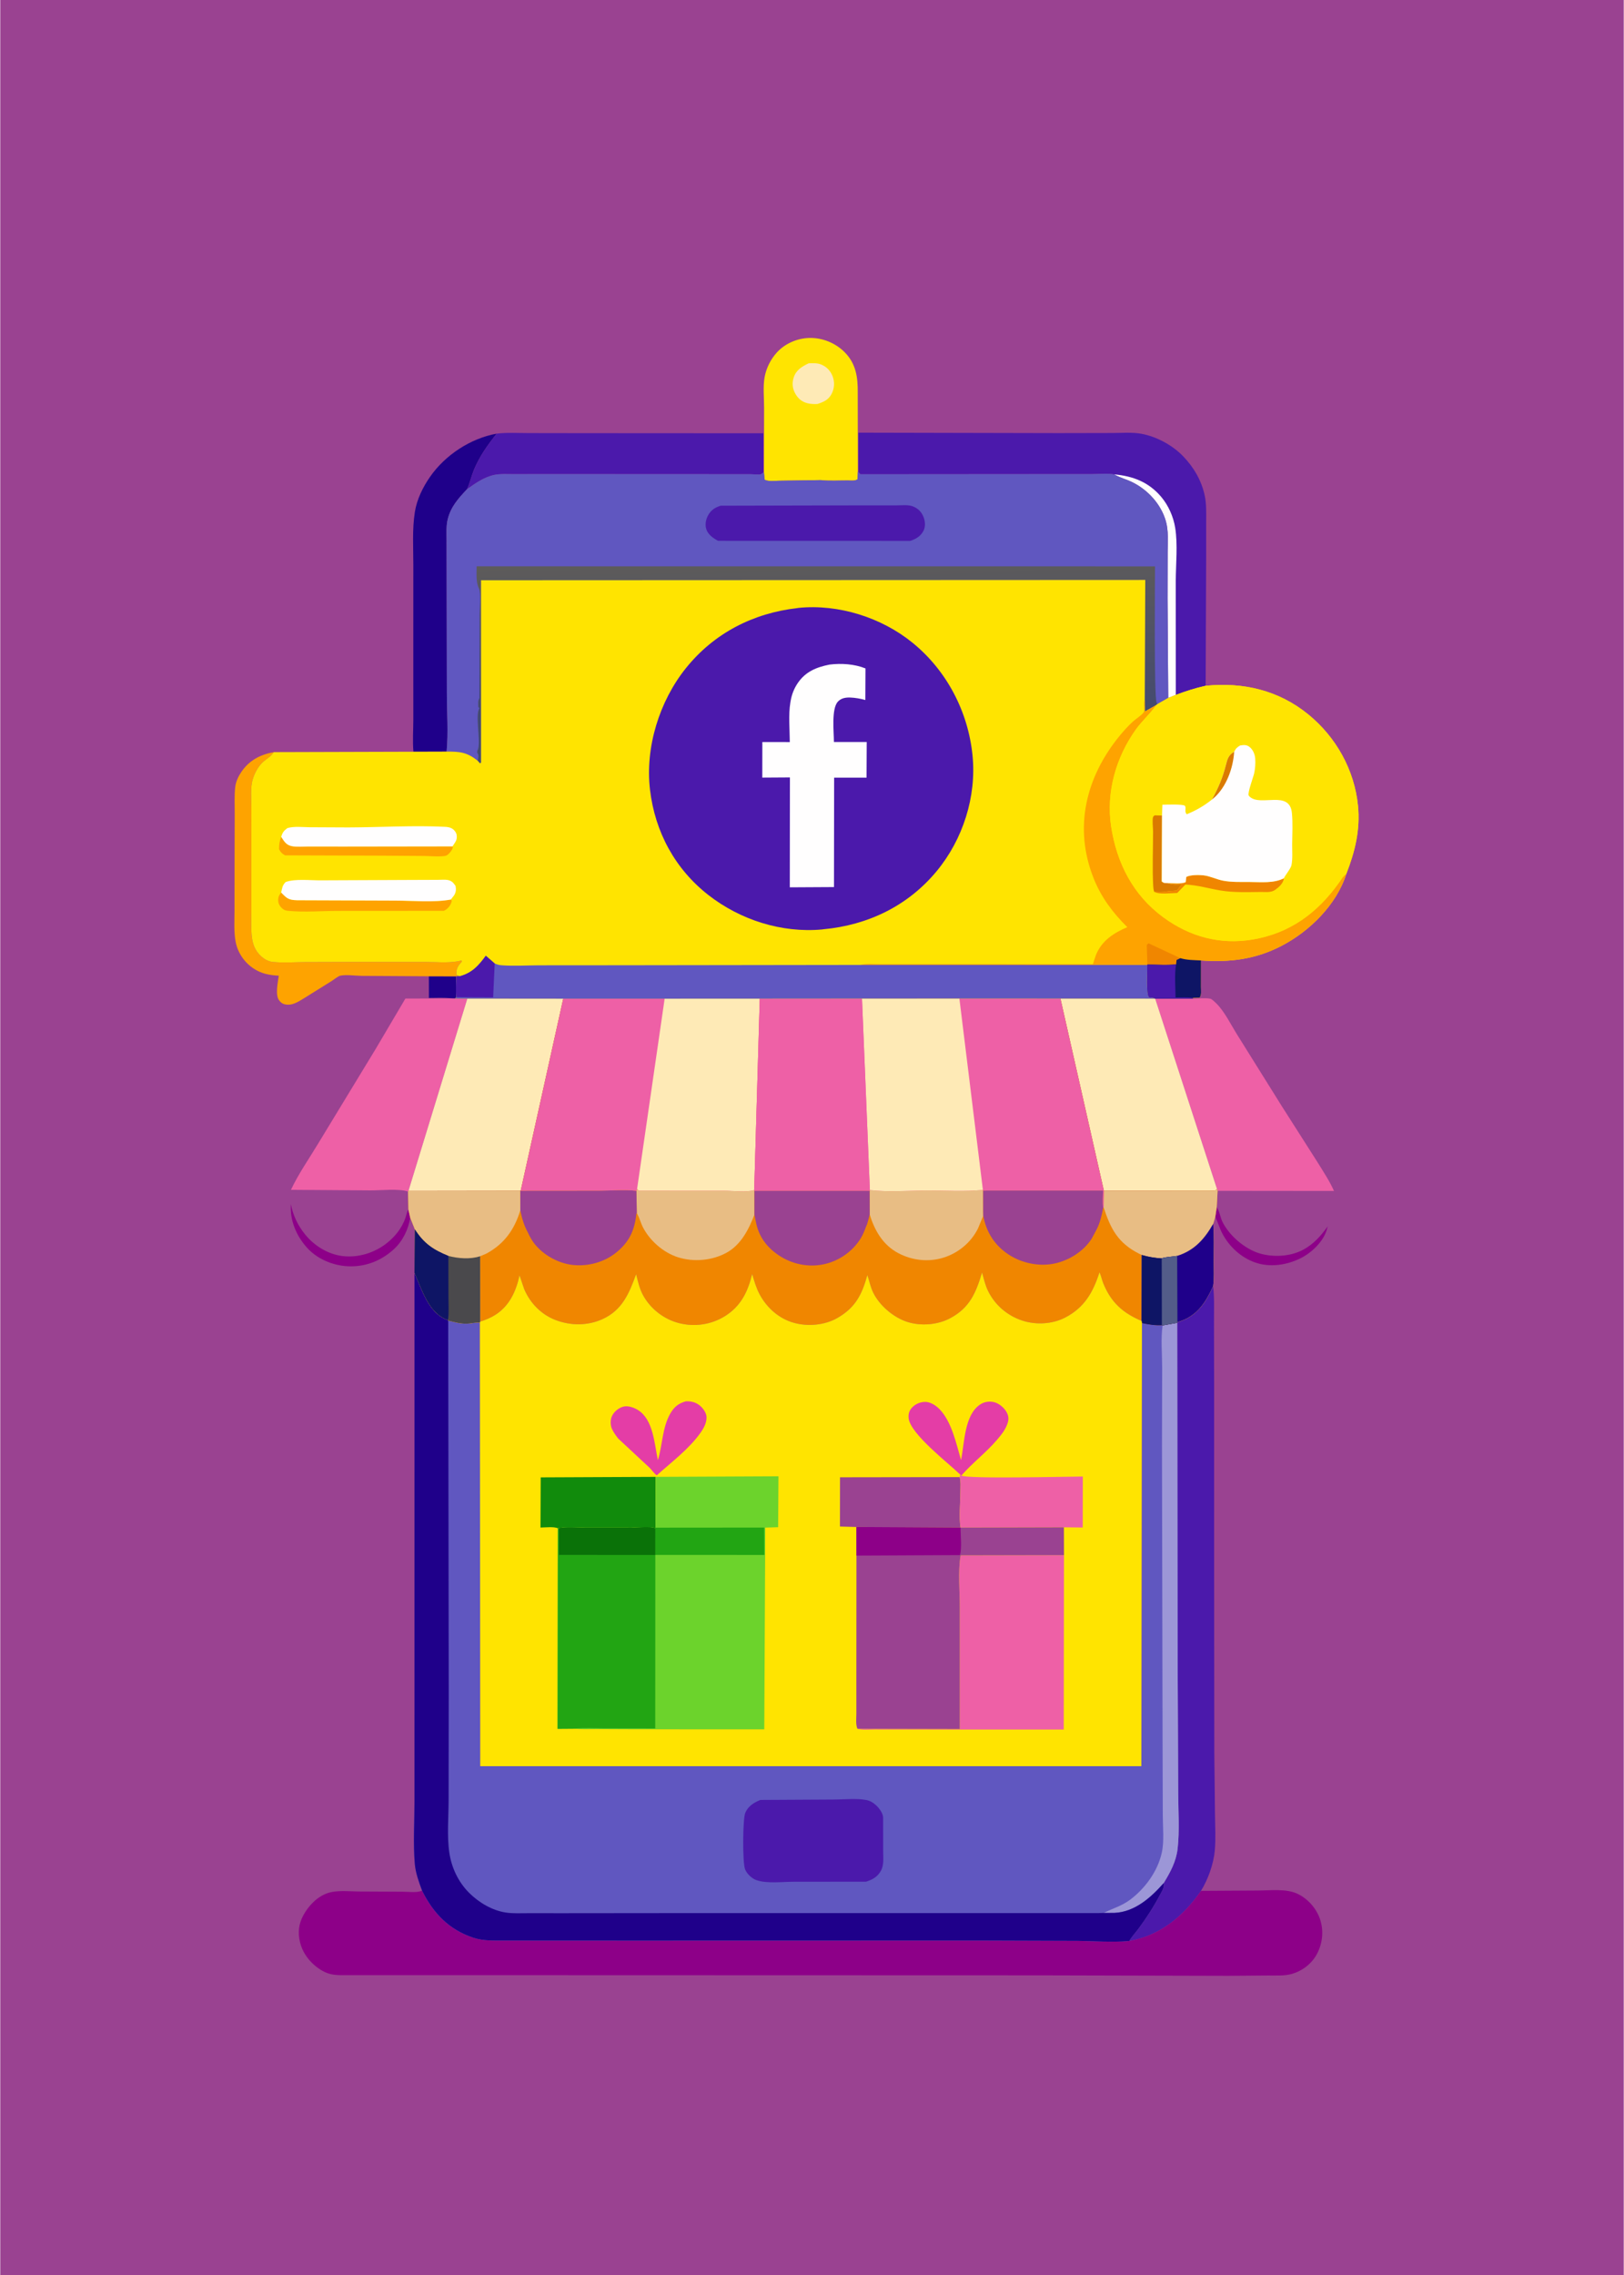 <svg version="1.1" xmlns="http://www.w3.org/2000/svg" style="display: block;" viewBox="0 0 1462 2048" width="1024" height="1434">
<defs>
	<linearGradient id="Gradient1" gradientUnits="userSpaceOnUse" x1="733.359" y1="504.707" x2="736.179" y2="640.219">
		<stop class="stop0" offset="0" stop-opacity="1" stop-color="rgb(93,91,90)"/>
		<stop class="stop1" offset="1" stop-opacity="1" stop-color="rgb(69,75,111)"/>
	</linearGradient>
</defs>
<path transform="translate(0,0)" fill="rgb(154,66,145)" d="M -0 -0 L 1462 0 L 1462 2048 L -0 2048 L -0 -0 z"/>
<path transform="translate(0,0)" fill="rgb(31,0,138)" d="M 385.991 878.878 L 410.719 878.906 C 410.734 884.888 410.008 891.857 410.837 897.715 L 409.442 898.881 L 406.46 898.812 C 399.941 897.83 392.648 898.414 386.03 898.367 L 385.991 878.878 z"/>
<path transform="translate(0,0)" fill="rgb(141,0,136)" d="M 1095.47 1086.76 L 1096.17 1087.95 C 1098.28 1091.7 1098.77 1096.25 1100.74 1100.16 C 1106.97 1112.55 1120.83 1124.38 1134.09 1128.35 C 1146.49 1132.07 1162.03 1131.18 1173.5 1124.95 C 1182.89 1119.85 1189.22 1112.54 1195.4 1104.04 L 1194.41 1107.58 C 1191.18 1117.93 1180.81 1127.76 1171.35 1132.52 C 1158.81 1138.84 1143.62 1141.24 1130.09 1136.54 C 1117.29 1132.09 1106.56 1122.14 1100.34 1110.12 C 1097.99 1105.59 1096.73 1100.69 1094.48 1096.12 L 1094.16 1095.48 L 1095.47 1086.76 z"/>
<path transform="translate(0,0)" fill="rgb(141,0,136)" d="M 261.715 1083.98 C 263.617 1094.11 268.045 1103.24 274.5 1111.25 C 282.699 1121.43 295.059 1129.11 308.162 1130.73 C 322.353 1132.49 337.345 1127.78 348.409 1118.86 C 355.856 1112.86 361.606 1105.53 364.839 1096.5 C 365.712 1094.06 366.078 1091.1 367.57 1088.98 L 369.18 1096.21 C 367.524 1106.79 362.428 1117.27 354.471 1124.57 C 342.811 1135.26 328.14 1140.85 312.333 1139.88 C 298.649 1139.04 284.797 1133.02 275.702 1122.61 C 266.308 1111.86 260.761 1098.37 261.715 1083.98 z"/>
<path transform="translate(0,0)" fill="rgb(254,163,0)" d="M 385.991 878.878 L 325.66 878.498 C 320.229 878.465 311.191 877.149 306.092 878.38 C 304.136 878.852 300.375 881.93 298.507 883.096 L 274.223 898.23 C 270.045 900.785 264.555 904.514 259.5 904.448 C 255.717 904.399 253.415 903.578 251.104 900.5 C 247.461 895.647 250.035 884.096 250.839 878.369 C 242.476 877.829 235.665 876.734 228.489 872.118 C 220.017 866.669 213.861 857.786 211.977 847.871 C 210.274 838.908 210.94 829.007 210.949 819.88 L 211.01 775.996 L 211.138 732.5 C 211.169 724.529 210.689 716.09 211.638 708.196 C 212.205 703.474 214.6 698.556 217.273 694.673 C 224.374 684.359 234.254 679.273 246.33 677.09 L 245.822 677.814 C 243.252 681.33 240.325 682.782 237.119 685.5 C 232.548 689.375 229.207 695.65 227.462 701.249 C 225.007 709.122 226.168 719.212 226.154 727.478 L 226.107 773.794 L 226.134 818.958 C 226.147 827.347 225.545 836.32 226.713 844.61 C 227.751 851.973 230.83 857.939 236.834 862.449 C 239.536 864.479 242.586 865.749 245.963 866.042 C 255.36 866.859 265.342 866.148 274.812 866.096 L 328.295 865.933 L 383.298 866.004 C 392.175 866.015 402.311 866.967 411.057 865.538 L 415.5 864.674 C 415.5 866.239 415.765 865.545 414.795 866.644 C 411.5 870.377 410.682 872.505 410.77 877.5 L 413.84 878.864 L 410.719 878.906 L 385.991 878.878 z"/>
<path transform="translate(0,0)" fill="rgb(31,0,138)" d="M 372.092 676.723 C 371.223 667.269 371.989 657.021 371.995 647.498 L 371.981 590.061 L 371.999 508.765 C 372.012 492.982 370.893 476.513 373.366 460.906 C 375.146 449.667 380.507 438.677 386.946 429.385 C 400.606 409.676 423.398 394.675 447.044 390.366 C 438.884 400.66 431.5 410.929 426.476 423.198 C 424.214 428.72 422.831 435.142 420.305 440.449 C 412.517 448.687 405.761 456.162 402.947 467.531 C 401.492 473.41 401.917 479.993 401.936 486.023 L 401.993 515.149 L 402.196 624.121 C 402.208 641.22 403.622 659.692 401.946 676.633 L 372.092 676.723 z"/>
<path transform="translate(0,0)" fill="rgb(75,25,171)" d="M 447.044 390.366 C 456.39 389.243 466.242 389.86 475.673 389.875 L 524.21 389.948 L 687.169 390.041 L 687.287 425.302 C 686.525 425.832 685.88 426.595 685 426.892 C 683.002 427.567 677.781 426.887 675.518 426.885 L 646.853 426.864 L 493.669 426.793 L 462.188 426.839 C 456.749 426.873 450.47 426.395 445.147 427.482 C 435.879 429.376 427.833 435.029 420.305 440.449 C 422.831 435.142 424.214 428.72 426.476 423.198 C 431.5 410.929 438.884 400.66 447.044 390.366 z"/>
<path transform="translate(0,0)" fill="rgb(255,228,0)" d="M 687.73 425.358 L 687.864 367.141 C 687.867 358.498 686.777 347.901 688.328 339.459 C 689.809 331.398 693.704 323.586 699.177 317.5 C 706.549 309.304 717.56 304.534 728.5 304.241 C 740.296 303.924 752.065 308.704 760.38 317.04 C 770.7 327.387 772.364 339.848 772.187 353.76 L 772.306 424.677 L 771.982 431.5 C 769.661 433.113 766.064 432.542 763.309 432.531 C 755.674 432.498 747.551 433.021 739.969 432.352 L 739.201 432.206 L 701.734 432.774 C 697.947 432.786 691.591 433.739 688.292 431.814 L 687.73 425.358 z"/>
<path transform="translate(0,0)" fill="rgb(254,234,182)" d="M 728.052 327.039 C 731.503 326.982 735.43 326.694 738.707 327.926 C 743.81 329.844 747.579 333.57 749.522 338.633 C 751.537 343.884 751.229 349.379 748.768 354.37 C 746.033 359.914 741.452 361.879 735.967 363.676 C 733.108 363.847 729.8 363.743 727 363.035 C 721.876 361.74 718.424 358.812 715.882 354.228 C 713.317 349.604 712.902 344.889 714.501 339.867 C 716.667 333.066 721.994 329.928 728.052 327.039 z"/>
<path transform="translate(0,0)" fill="rgb(238,96,166)" d="M 1040.05 898.986 L 1074 898.951 C 1078.62 898.999 1085.45 898.134 1089.81 899.114 C 1091.13 899.411 1093.89 902.104 1094.95 903.137 C 1102.52 910.527 1108.37 922.712 1114.07 931.748 L 1154.06 995.793 L 1186.68 1046.97 C 1191.67 1055.13 1197.22 1063.37 1201.07 1072.13 L 1096.26 1072.02 L 1095.69 1070.27 L 1040.05 898.986 z"/>
<path transform="translate(0,0)" fill="rgb(238,96,166)" d="M 409.442 898.881 L 420.613 898.942 L 367.56 1072.17 L 367.21 1072.63 C 358.282 1069.86 343.18 1071.68 333.543 1071.64 L 261.789 1071.12 C 268.553 1056.62 278.212 1042.98 286.425 1029.24 L 338.197 944.091 L 364.829 898.94 L 406.46 898.812 L 409.442 898.881 z"/>
<path transform="translate(0,0)" fill="rgb(254,234,182)" d="M 420.613 898.942 L 506.999 899.023 L 468.682 1071.94 L 468.25 1072.02 L 367.56 1072.17 L 420.613 898.942 z"/>
<path transform="translate(0,0)" fill="rgb(254,234,182)" d="M 954.706 898.904 L 1040.05 898.986 L 1095.69 1070.27 C 1095.13 1070.78 1094.72 1071.56 1094 1071.81 C 1092.91 1072.19 1089.65 1071.82 1088.37 1071.83 L 1073.63 1071.87 L 993.844 1071.99 L 954.706 898.904 z"/>
<path transform="translate(0,0)" fill="rgb(75,25,171)" d="M 772.766 425 L 772.75 389.507 L 953.082 389.9 L 1001.42 389.801 C 1009.9 389.787 1019.31 388.963 1027.64 390.5 C 1041.23 393.005 1055.44 400.676 1065.08 410.595 C 1074.77 420.577 1081.92 432.8 1084.73 446.5 C 1086.27 454.023 1085.95 461.54 1085.96 469.173 L 1085.95 500.838 L 1085.49 617.375 C 1076.14 619.418 1067.58 622.209 1058.63 625.587 L 1051.8 628.35 L 1051.17 538.737 L 1051.26 496.88 C 1051.29 487.778 1052.16 477.818 1049.61 469.018 C 1045.2 453.772 1033.36 440.915 1019.28 434.022 C 1014.15 431.512 1008.49 430.087 1003.51 427.325 L 1003 427.034 C 996.912 425.949 989.584 426.784 983.303 426.788 L 939.489 426.811 L 774.528 426.931 L 772.766 425 z"/>
<path transform="translate(0,0)" fill="rgb(255,254,254)" d="M 1003 427.034 C 1019.99 428.536 1034.2 433.939 1045.49 447.32 C 1051.96 454.982 1056.44 465.134 1058.04 475.022 C 1060.48 490.186 1058.63 507.713 1058.57 523.182 L 1058.63 625.587 L 1051.8 628.35 L 1051.17 538.737 L 1051.26 496.88 C 1051.29 487.778 1052.16 477.818 1049.61 469.018 C 1045.2 453.772 1033.36 440.915 1019.28 434.022 C 1014.15 431.512 1008.49 430.087 1003.51 427.325 L 1003 427.034 z"/>
<path transform="translate(0,0)" fill="rgb(75,25,171)" d="M 1092.21 1157.88 C 1093.47 1168.47 1092.93 1179.52 1092.99 1190.2 L 1093.11 1244.54 L 1093.13 1419.41 L 1093.28 1577.75 L 1093.88 1632.91 C 1094 1643.67 1094.68 1654.92 1093.75 1665.61 C 1092.68 1677.89 1087.73 1691.75 1081.3 1702.2 C 1065.89 1724.43 1045.15 1742.12 1017.74 1747.13 L 1016.76 1747.29 C 1018.84 1743.5 1022.4 1739.78 1025 1736.26 C 1032.17 1726.56 1038.59 1716.67 1044.21 1706 C 1046.13 1702.36 1048.37 1699.45 1047.73 1695.17 C 1053.7 1685.35 1058.93 1675.82 1060.25 1664.21 C 1062.1 1647.91 1060.8 1630.17 1060.79 1613.74 L 1060.31 1504.98 L 1059.89 1190.82 L 1060.08 1190.21 L 1062.72 1189.43 C 1078.37 1183.95 1085.63 1172.19 1092.21 1157.88 z"/>
<path transform="translate(0,0)" fill="rgb(141,0,136)" d="M 379.862 1702.02 C 390.02 1722.37 404.064 1737.12 426.035 1744.38 C 435.225 1747.42 444.544 1746.91 454.071 1746.93 L 488.353 1746.98 L 575.546 1747.01 L 882.615 1746.94 L 969.867 1747.23 C 985.246 1747.35 1001.52 1748.77 1016.76 1747.29 L 1017.74 1747.13 C 1045.15 1742.12 1065.89 1724.43 1081.3 1702.2 L 1132.75 1701.9 C 1143.89 1701.87 1158.32 1700.01 1168.47 1704.97 C 1177.65 1709.45 1185.15 1717.93 1188.46 1727.61 C 1191.93 1737.78 1190.87 1749.03 1185.97 1758.53 C 1181.3 1767.61 1172.86 1774.13 1163.15 1776.96 C 1156.43 1778.93 1148.38 1778.31 1141.39 1778.39 L 1105.73 1778.68 L 936.137 1778.25 L 502.712 1778.12 L 306.516 1778.1 C 300.459 1777.99 295.552 1777.25 290.225 1774.25 C 280.846 1768.97 272.882 1759.8 270.166 1749.25 L 269.867 1748 C 267.807 1739.67 268.84 1731.7 272.941 1724.18 C 277.619 1715.6 285.268 1707.54 294.66 1704.27 C 302.923 1701.39 313.933 1702.68 322.595 1702.77 L 362.239 1702.96 C 367.126 1702.96 374.128 1703.93 378.615 1702.47 L 379.862 1702.02 z"/>
<path transform="translate(0,0)" fill="rgb(96,87,192)" d="M 772.306 424.677 L 772.766 425 L 774.528 426.931 L 939.489 426.811 L 983.303 426.788 C 989.584 426.784 996.912 425.949 1003 427.034 L 1003.51 427.325 C 1008.49 430.087 1014.15 431.512 1019.28 434.022 C 1033.36 440.915 1045.2 453.772 1049.61 469.018 C 1052.16 477.818 1051.29 487.778 1051.26 496.88 L 1051.17 538.737 L 1051.8 628.35 L 1042.14 633.826 L 1041.07 634.691 L 1030.72 640.547 L 1030.63 630.218 L 1031.11 522.091 L 433.002 522.353 L 432.999 686.5 L 432 687.212 L 429.773 684.689 C 420.235 677.215 413.922 676.507 401.946 676.633 C 403.622 659.692 402.208 641.22 402.196 624.121 L 401.993 515.149 L 401.936 486.023 C 401.917 479.993 401.492 473.41 402.947 467.531 C 405.761 456.162 412.517 448.687 420.305 440.449 C 427.833 435.029 435.879 429.376 445.147 427.482 C 450.47 426.395 456.749 426.873 462.188 426.839 L 493.669 426.793 L 646.853 426.864 L 675.518 426.885 C 677.781 426.887 683.002 427.567 685 426.892 C 685.88 426.595 686.525 425.832 687.287 425.302 L 687.73 425.358 L 688.292 431.814 C 691.591 433.739 697.947 432.786 701.734 432.774 L 739.201 432.206 L 739.969 432.352 C 747.551 433.021 755.674 432.498 763.309 432.531 C 766.064 432.542 769.661 433.113 771.982 431.5 L 772.306 424.677 z"/>
<path transform="translate(0,0)" fill="rgb(75,25,171)" d="M 648.76 455.245 L 774.264 454.954 L 807.159 454.949 C 811.817 454.954 817.66 454.176 822 455.911 C 826.652 457.771 829.687 460.927 831.5 465.606 C 832.951 469.352 833.276 474.049 831.463 477.691 C 828.962 482.715 824.544 485.31 819.406 486.924 L 646.414 486.877 C 642.152 484.559 637.406 481.316 635.839 476.463 C 634.52 472.376 635.329 467.827 637.328 464.09 C 639.921 459.243 643.681 456.803 648.76 455.245 z"/>
<path transform="translate(0,0)" fill="url(#Gradient1)" d="M 429.773 684.689 C 430.091 683.896 430.235 683.629 430.4 682.697 C 430.775 680.579 430.666 679.233 429.51 677.5 C 429.51 675.294 430.094 675.194 430.5 673.51 C 432.453 665.409 427.589 643.396 431.5 637.51 L 430.51 636.5 C 430.51 633.754 429.968 630.816 431.5 628.51 L 431.678 552.906 C 431.684 547.646 433.146 534.04 431.011 529.648 C 428.177 523.821 429.09 516.319 428.989 509.802 L 1039.9 509.854 C 1039.86 523.051 1038.93 628.402 1041.37 632.622 L 1042.14 633.826 L 1041.07 634.691 L 1030.72 640.547 L 1030.63 630.218 L 1031.11 522.091 L 433.002 522.353 L 432.999 686.5 L 432 687.212 L 429.773 684.689 z"/>
<path transform="translate(0,0)" fill="rgb(96,87,192)" d="M 373.032 1145.84 C 379.498 1160.21 385.602 1181.87 402.343 1188.03 L 403.163 1188.26 L 403.396 1188.83 C 408.933 1190.28 414.723 1191.87 420.5 1191.64 C 424.184 1191.49 428.321 1190.34 431.91 1190.67 L 432.246 1589.99 L 1027.6 1589.97 L 1028.11 1191.06 C 1034.26 1192.35 1039.77 1193.29 1046.06 1192.96 L 1046.71 1193.16 L 1059.89 1190.82 L 1060.31 1504.98 L 1060.79 1613.74 C 1060.8 1630.17 1062.1 1647.91 1060.25 1664.21 C 1058.93 1675.82 1053.7 1685.35 1047.73 1695.17 C 1048.37 1699.45 1046.13 1702.36 1044.21 1706 C 1038.59 1716.67 1032.17 1726.56 1025 1736.26 C 1022.4 1739.78 1018.84 1743.5 1016.76 1747.29 C 1001.52 1748.77 985.246 1747.35 969.867 1747.23 L 882.615 1746.94 L 575.546 1747.01 L 488.353 1746.98 L 454.071 1746.93 C 444.544 1746.91 435.225 1747.42 426.035 1744.38 C 404.064 1737.12 390.02 1722.37 379.862 1702.02 C 377.048 1694.4 374.014 1686.17 373.314 1678 C 371.738 1659.62 373.019 1640.12 373.015 1621.66 L 373.022 1505.88 L 373.032 1145.84 z"/>
<path transform="translate(0,0)" fill="rgb(156,150,215)" d="M 1046.71 1193.16 L 1059.89 1190.82 L 1060.31 1504.98 L 1060.79 1613.74 C 1060.8 1630.17 1062.1 1647.91 1060.25 1664.21 C 1058.93 1675.82 1053.7 1685.35 1047.73 1695.17 C 1036.24 1708.19 1021.83 1721.12 1003.5 1722.02 L 993.616 1722.08 C 1001.98 1717.88 1009.91 1715.89 1017.63 1710.06 C 1031.08 1699.91 1042.21 1684.64 1045.96 1668.02 C 1048.29 1657.69 1046.91 1645.01 1046.89 1634.36 L 1046.7 1572.42 L 1046.16 1301.71 L 1046.33 1230.97 C 1046.3 1218.71 1045.01 1205.25 1046.71 1193.16 z"/>
<path transform="translate(0,0)" fill="rgb(75,25,171)" d="M 684.558 1620.35 L 750.411 1619.99 C 759.507 1620 771.042 1618.7 779.885 1620.4 C 783.464 1621.09 786.352 1622.93 788.97 1625.41 C 791.627 1627.92 795.023 1632.51 795.043 1636.29 L 795.089 1666.3 C 795.07 1672.12 795.981 1678.76 793.1 1684.02 C 790.033 1689.61 785.561 1692.07 779.669 1693.93 L 714.316 1694 C 704.126 1693.99 690.74 1695.79 681.193 1692.62 C 676.873 1691.19 672.695 1687.22 670.837 1683.06 C 668.283 1677.34 668.594 1637.5 670.891 1632 C 673.416 1625.95 678.746 1622.67 684.558 1620.35 z"/>
<path transform="translate(0,0)" fill="rgb(31,0,138)" d="M 373.032 1145.84 C 379.498 1160.21 385.602 1181.87 402.343 1188.03 L 403.163 1188.26 L 403.396 1188.83 L 403.868 1522.76 L 403.757 1620.37 C 403.742 1635.54 402.197 1652.8 404.394 1667.77 C 406.392 1681.38 412.516 1694.28 422.252 1704 C 430.92 1712.66 443.003 1719.88 455.301 1721.72 C 461.721 1722.69 468.658 1722.31 475.145 1722.31 L 509.103 1722.32 L 623.187 1722.21 L 988.5 1722.23 L 993.616 1722.08 L 1003.5 1722.02 C 1021.83 1721.12 1036.24 1708.19 1047.73 1695.17 C 1048.37 1699.45 1046.13 1702.36 1044.21 1706 C 1038.59 1716.67 1032.17 1726.56 1025 1736.26 C 1022.4 1739.78 1018.84 1743.5 1016.76 1747.29 C 1001.52 1748.77 985.246 1747.35 969.867 1747.23 L 882.615 1746.94 L 575.546 1747.01 L 488.353 1746.98 L 454.071 1746.93 C 444.544 1746.91 435.225 1747.42 426.035 1744.38 C 404.064 1737.12 390.02 1722.37 379.862 1702.02 C 377.048 1694.4 374.014 1686.17 373.314 1678 C 371.738 1659.62 373.019 1640.12 373.015 1621.66 L 373.022 1505.88 L 373.032 1145.84 z"/>
<path transform="translate(0,0)" fill="rgb(240,134,0)" d="M 776.024 898.918 L 863.725 898.885 L 954.706 898.904 L 993.844 1071.99 L 1073.63 1071.87 L 1088.37 1071.83 C 1089.65 1071.82 1092.91 1072.19 1094 1071.81 C 1094.72 1071.56 1095.13 1070.78 1095.69 1070.27 L 1096.26 1072.02 L 1095.47 1086.76 L 1094.16 1095.48 L 1092.33 1101.64 C 1093.09 1112.93 1092.73 1124.33 1092.69 1135.65 C 1092.66 1142.94 1093.21 1150.67 1092.21 1157.88 C 1085.63 1172.19 1078.37 1183.95 1062.72 1189.43 L 1060.08 1190.21 L 1059.89 1190.82 L 1046.71 1193.16 L 1046.06 1192.96 C 1039.77 1193.29 1034.26 1192.35 1028.11 1191.06 L 1027.81 1189.13 C 1011.03 1182.03 1000.38 1172.58 993.375 1155.41 C 992.034 1152.12 991.403 1148.52 989.88 1145.33 C 984.11 1163.44 976.251 1177.19 958.872 1186.15 C 947.395 1192.06 932.745 1192.84 920.5 1188.85 C 906.965 1184.44 895.804 1174.89 889.55 1162.16 C 887.037 1157.04 885.683 1151 884.117 1145.52 C 878.685 1163.7 873.042 1177.33 855.409 1186.7 C 844.098 1192.71 829.145 1193.91 816.953 1190.04 C 804.527 1186.1 792.004 1175.49 786.205 1163.8 C 783.665 1158.68 782.67 1153.14 780.846 1147.78 C 776.066 1165.31 770.083 1177.26 753.622 1186.6 C 742.268 1193.04 727.097 1194.32 714.625 1190.8 C 701.186 1187.02 690.4 1177.37 683.867 1165.24 C 680.753 1159.46 678.981 1153.16 677.114 1146.9 C 673.235 1162.83 666.977 1175.9 652.5 1184.88 C 640.174 1192.53 625.241 1194.69 611.192 1191.08 C 597.808 1187.65 585.955 1178.55 579.146 1166.5 C 575.742 1160.47 574.299 1153.68 572.618 1147.03 C 566.343 1164.21 560.251 1179.3 542.451 1187.45 C 529.044 1193.59 513.645 1193.53 499.982 1188.27 C 487.143 1183.32 477.163 1173.09 471.835 1160.47 L 467.605 1148.05 C 464.597 1162.22 458.663 1175.35 446.071 1183.52 C 441.907 1186.23 436.957 1188.25 432.223 1189.73 L 431.91 1190.67 C 428.321 1190.34 424.184 1191.49 420.5 1191.64 C 414.723 1191.87 408.933 1190.28 403.396 1188.83 L 403.163 1188.26 L 402.343 1188.03 C 385.602 1181.87 379.498 1160.21 373.032 1145.84 L 373.372 1106.73 L 369.18 1096.21 L 367.57 1088.98 L 367.21 1072.63 L 367.56 1072.17 L 468.25 1072.02 L 468.682 1071.94 L 506.999 899.023 L 598.306 899.023 L 683.963 898.986 L 776.024 898.918 z"/>
<path transform="translate(0,0)" fill="rgb(232,189,132)" d="M 783.105 1071.32 C 799.535 1073.33 817.873 1071.8 834.509 1071.74 C 851.052 1071.68 868.528 1072.87 884.903 1071.2 L 885.095 1071.78 L 885.141 1089.87 L 885.215 1094.49 L 880.416 1106.02 C 874.159 1118.52 862.924 1127.83 849.726 1132.06 C 836.178 1136.4 821.446 1134.78 808.88 1128.2 C 794.958 1120.91 787.345 1107.76 782.97 1093.31 L 782.915 1071.88 L 783.105 1071.32 z"/>
<path transform="translate(0,0)" fill="rgb(232,189,132)" d="M 573.481 1070.31 L 575 1071.89 L 651.768 1071.91 C 659.273 1071.91 672.024 1073.55 678.959 1071.34 L 679.125 1071.88 L 679.146 1093.48 C 674.071 1106.71 667.113 1120.48 654.163 1127.66 C 641.22 1134.83 624.612 1136.31 610.5 1131.89 C 597.308 1127.77 585.046 1117.06 578.724 1104.8 C 576.824 1101.11 575.882 1097 573.923 1093.35 L 573.232 1092.1 L 572.906 1072.04 L 573.481 1070.31 z"/>
<path transform="translate(0,0)" fill="rgb(154,66,145)" d="M 468.682 1071.94 L 539.82 1071.88 C 550.446 1071.87 562.448 1070.78 572.906 1072.04 L 573.232 1092.1 L 572.853 1092.64 C 571.241 1107.37 566.722 1117.61 555.136 1127.2 C 544.221 1136.23 529.51 1140.27 515.5 1138.74 C 502.662 1137.34 489.176 1129.88 481.146 1119.75 C 478.783 1116.77 476.825 1113.2 475.249 1109.74 C 471.665 1103.33 469.81 1096.76 468.305 1089.61 L 468.25 1072.02 L 468.682 1071.94 z"/>
<path transform="translate(0,0)" fill="rgb(154,66,145)" d="M 679.125 1071.88 L 782.915 1071.88 L 782.97 1093.31 C 782.013 1096.63 781.205 1101.25 779.635 1104.29 C 778.265 1108.04 776.821 1111.64 774.699 1115.05 C 767.359 1126.82 754.98 1135.35 741.393 1138.17 C 727.302 1141.1 712.796 1137.96 700.948 1129.99 C 689.95 1122.59 682.849 1112.83 680.427 1099.74 L 679.146 1093.48 L 679.125 1071.88 z"/>
<path transform="translate(0,0)" fill="rgb(154,66,145)" d="M 885.095 1071.78 L 993.127 1071.75 C 993.083 1076.69 992.499 1082.34 993.214 1087.2 C 991.923 1094.03 990.473 1100.71 987.232 1106.92 L 982.917 1115 C 975.73 1126.37 962.548 1134.65 949.5 1137.44 C 935.46 1140.43 919.675 1137.13 907.782 1129.19 C 895.248 1120.81 887.956 1109.13 885.215 1094.49 L 885.141 1089.87 L 885.095 1071.78 z"/>
<path transform="translate(0,0)" fill="rgb(232,189,132)" d="M 367.56 1072.17 L 468.25 1072.02 L 468.305 1089.61 C 463.085 1106.9 453.737 1120.03 437.5 1128.65 L 432.179 1130.89 L 432.223 1189.73 L 431.91 1190.67 C 428.321 1190.34 424.184 1191.49 420.5 1191.64 C 414.723 1191.87 408.933 1190.28 403.396 1188.83 L 403.163 1188.26 L 402.343 1188.03 C 385.602 1181.87 379.498 1160.21 373.032 1145.84 L 373.372 1106.73 L 369.18 1096.21 L 367.57 1088.98 L 367.21 1072.63 L 367.56 1072.17 z"/>
<path transform="translate(0,0)" fill="rgb(74,73,76)" d="M 373.032 1145.84 L 373.372 1106.73 C 381.388 1119.42 390.001 1125.12 403.521 1130.62 C 412.567 1132.94 423.131 1133.82 432.179 1130.89 L 432.223 1189.73 L 431.91 1190.67 C 428.321 1190.34 424.184 1191.49 420.5 1191.64 C 414.723 1191.87 408.933 1190.28 403.396 1188.83 L 403.163 1188.26 L 402.343 1188.03 C 385.602 1181.87 379.498 1160.21 373.032 1145.84 z"/>
<path transform="translate(0,0)" fill="rgb(14,21,101)" d="M 373.032 1145.84 L 373.372 1106.73 C 381.388 1119.42 390.001 1125.12 403.521 1130.62 L 403.615 1167.79 C 403.618 1174.33 404.184 1181.83 403.163 1188.26 L 402.343 1188.03 C 385.602 1181.87 379.498 1160.21 373.032 1145.84 z"/>
<path transform="translate(0,0)" fill="rgb(232,189,132)" d="M 1095.69 1070.27 L 1096.26 1072.02 L 1095.47 1086.76 L 1094.16 1095.48 L 1092.33 1101.64 C 1093.09 1112.93 1092.73 1124.33 1092.69 1135.65 C 1092.66 1142.94 1093.21 1150.67 1092.21 1157.88 C 1085.63 1172.19 1078.37 1183.95 1062.72 1189.43 L 1060.08 1190.21 L 1059.89 1190.82 L 1046.71 1193.16 L 1046.06 1192.96 C 1039.77 1193.29 1034.26 1192.35 1028.11 1191.06 L 1027.81 1189.13 L 1027.95 1129.79 L 1025.69 1128.69 C 1006.6 1119.07 999.971 1106.36 993.672 1087.07 L 993.844 1071.99 L 1073.63 1071.87 L 1088.37 1071.83 C 1089.65 1071.82 1092.91 1072.19 1094 1071.81 C 1094.72 1071.56 1095.13 1070.78 1095.69 1070.27 z"/>
<path transform="translate(0,0)" fill="rgb(31,0,138)" d="M 1092.33 1101.64 C 1093.09 1112.93 1092.73 1124.33 1092.69 1135.65 C 1092.66 1142.94 1093.21 1150.67 1092.21 1157.88 C 1085.63 1172.19 1078.37 1183.95 1062.72 1189.43 L 1060.08 1190.21 L 1059.89 1190.82 L 1046.71 1193.16 L 1046.06 1192.96 C 1039.77 1193.29 1034.26 1192.35 1028.11 1191.06 L 1027.81 1189.13 L 1027.95 1129.79 C 1034.02 1131.56 1039.61 1132.45 1045.92 1132.86 C 1048.37 1131.53 1056.61 1131.26 1059.83 1130.59 C 1075.39 1125.71 1084.5 1115.37 1092.33 1101.64 z"/>
<path transform="translate(0,0)" fill="rgb(14,21,101)" d="M 1027.95 1129.79 C 1034.02 1131.56 1039.61 1132.45 1045.92 1132.86 C 1048.37 1131.53 1056.61 1131.26 1059.83 1130.59 L 1060.08 1190.21 L 1059.89 1190.82 L 1046.71 1193.16 L 1046.06 1192.96 C 1039.77 1193.29 1034.26 1192.35 1028.11 1191.06 L 1027.81 1189.13 L 1027.95 1129.79 z"/>
<path transform="translate(0,0)" fill="rgb(83,92,137)" d="M 1045.92 1132.86 C 1048.37 1131.53 1056.61 1131.26 1059.83 1130.59 L 1060.08 1190.21 L 1059.89 1190.82 L 1046.71 1193.16 L 1046.06 1192.96 L 1045.92 1132.86 z"/>
<path transform="translate(0,0)" fill="rgb(238,96,166)" d="M 598.306 899.023 L 683.963 898.986 L 678.959 1071.34 C 672.024 1073.55 659.273 1071.91 651.768 1071.91 L 575 1071.89 L 573.481 1070.31 L 572.906 1072.04 C 562.448 1070.78 550.446 1071.87 539.82 1071.88 L 468.682 1071.94 L 506.999 899.023 L 598.306 899.023 z"/>
<path transform="translate(0,0)" fill="rgb(254,234,182)" d="M 598.306 899.023 L 683.963 898.986 L 678.959 1071.34 C 672.024 1073.55 659.273 1071.91 651.768 1071.91 L 575 1071.89 L 573.481 1070.31 L 598.306 899.023 z"/>
<path transform="translate(0,0)" fill="rgb(238,96,166)" d="M 776.024 898.918 L 863.725 898.885 L 954.706 898.904 L 993.844 1071.99 L 993.672 1087.07 L 993.214 1087.2 C 992.499 1082.34 993.083 1076.69 993.127 1071.75 L 885.095 1071.78 L 884.903 1071.2 C 868.528 1072.87 851.052 1071.68 834.509 1071.74 C 817.873 1071.8 799.535 1073.33 783.105 1071.32 L 782.915 1071.88 L 679.125 1071.88 L 678.959 1071.34 L 683.963 898.986 L 776.024 898.918 z"/>
<path transform="translate(0,0)" fill="rgb(254,234,182)" d="M 776.024 898.918 L 863.725 898.885 L 884.903 1071.2 C 868.528 1072.87 851.052 1071.68 834.509 1071.74 C 817.873 1071.8 799.535 1073.33 783.105 1071.32 L 776.024 898.918 z"/>
<path transform="translate(0,0)" fill="rgb(238,96,166)" d="M 683.963 898.986 L 776.024 898.918 L 783.105 1071.32 L 782.915 1071.88 L 679.125 1071.88 L 678.959 1071.34 L 683.963 898.986 z"/>
<path transform="translate(0,0)" fill="rgb(255,228,0)" d="M 432.223 1189.73 C 436.957 1188.25 441.907 1186.23 446.071 1183.52 C 458.663 1175.35 464.597 1162.22 467.605 1148.05 L 471.835 1160.47 C 477.163 1173.09 487.143 1183.32 499.982 1188.27 C 513.645 1193.53 529.044 1193.59 542.451 1187.45 C 560.251 1179.3 566.343 1164.21 572.618 1147.03 C 574.299 1153.68 575.742 1160.47 579.146 1166.5 C 585.955 1178.55 597.808 1187.65 611.192 1191.08 C 625.241 1194.69 640.174 1192.53 652.5 1184.88 C 666.977 1175.9 673.235 1162.83 677.114 1146.9 C 678.981 1153.16 680.753 1159.46 683.867 1165.24 C 690.4 1177.37 701.186 1187.02 714.625 1190.8 C 727.097 1194.32 742.268 1193.04 753.622 1186.6 C 770.083 1177.26 776.066 1165.31 780.846 1147.78 C 782.67 1153.14 783.665 1158.68 786.205 1163.8 C 792.004 1175.49 804.527 1186.1 816.953 1190.04 C 829.145 1193.91 844.098 1192.71 855.409 1186.7 C 873.042 1177.33 878.685 1163.7 884.117 1145.52 C 885.683 1151 887.037 1157.04 889.55 1162.16 C 895.804 1174.89 906.965 1184.44 920.5 1188.85 C 932.745 1192.84 947.395 1192.06 958.872 1186.15 C 976.251 1177.19 984.11 1163.44 989.88 1145.33 C 991.403 1148.52 992.034 1152.12 993.375 1155.41 C 1000.38 1172.58 1011.03 1182.03 1027.81 1189.13 L 1028.11 1191.06 L 1027.6 1589.97 L 432.246 1589.99 L 431.91 1190.67 L 432.223 1189.73 z"/>
<path transform="translate(0,0)" fill="rgb(228,61,166)" d="M 617.384 1261.5 C 622.412 1261.25 627.041 1262.54 630.776 1266.01 C 633.365 1268.42 636.051 1272.35 636.039 1275.97 C 636.022 1280.97 633.647 1285.51 630.833 1289.5 C 620.301 1304.45 604.719 1315.98 591.234 1328.12 C 588.791 1326.59 586.869 1323.35 584.711 1321.3 L 556.354 1294.9 C 554.308 1292.16 552.131 1289.3 550.776 1286.14 C 549.382 1282.89 549.325 1278.32 550.758 1275.07 C 552.581 1270.95 556.609 1267.56 560.937 1266.33 C 565.149 1265.14 570.719 1267.1 574.34 1269.38 C 588.232 1278.12 589.077 1300.05 592.214 1314.47 C 596.439 1300.8 596.109 1285.35 603.286 1272.69 C 606.691 1266.69 610.715 1263.32 617.384 1261.5 z"/>
<path transform="translate(0,0)" fill="rgb(228,61,166)" d="M 864.471 1327.47 C 853.803 1317.06 819.343 1290.76 817.995 1276.59 C 817.665 1273.12 818.464 1270.08 820.795 1267.45 C 823.779 1264.09 828.014 1262.2 832.5 1262.02 C 837.459 1261.83 842.636 1265.22 845.965 1268.7 C 856.852 1280.06 860.91 1299.66 865.199 1314.38 C 868.446 1298.83 868.098 1273.82 882.5 1264.31 C 886.024 1261.98 890.363 1261.29 894.5 1262.15 C 899.036 1263.09 903.701 1266.92 905.992 1270.84 C 907.877 1274.07 908.388 1277 907.321 1280.62 C 905.515 1286.75 901.518 1291.61 897.442 1296.36 C 887.634 1307.81 875.414 1316.97 865.509 1328.32 L 864.471 1327.47 z"/>
<path transform="translate(0,0)" fill="rgb(17,139,12)" d="M 502.156 1375.84 C 498.714 1374.11 490.57 1375.11 486.518 1375.13 L 486.713 1329.97 L 590.185 1329.5 L 590.062 1375.24 L 589.852 1375.74 C 585.57 1373.82 573.721 1375.22 568.456 1375.23 L 526.928 1375.21 C 519.253 1375.15 510.629 1374.29 503.091 1375.59 L 502.156 1375.84 z"/>
<path transform="translate(0,0)" fill="rgb(154,66,145)" d="M 770.993 1374.63 L 756.173 1374.23 L 756.222 1329.89 L 863.975 1329.73 C 865.206 1333.95 864.686 1338.73 864.663 1343.1 C 864.608 1353.27 863.218 1365.19 864.78 1375.16 L 770.993 1374.63 z"/>
<path transform="translate(0,0)" fill="rgb(238,96,166)" d="M 864.471 1327.47 L 865.509 1328.32 C 869.961 1331.52 962.636 1329.25 974.876 1329.19 L 974.8 1375.11 L 957.834 1374.93 L 864.78 1375.16 C 863.218 1365.19 864.608 1353.27 864.663 1343.1 C 864.686 1338.73 865.206 1333.95 863.975 1329.73 L 864.471 1327.47 z"/>
<path transform="translate(0,0)" fill="rgb(238,96,166)" d="M 864.846 1400.19 L 957.919 1400 L 957.702 1556.98 L 821.242 1556.96 L 787.563 1556.92 C 782.764 1556.91 776.479 1557.65 771.902 1556.28 L 864.092 1556.48 L 864.079 1447.04 C 864.1 1432.5 862.345 1415.14 864.716 1400.9 L 864.846 1400.19 z"/>
<path transform="translate(0,0)" fill="rgb(154,66,145)" d="M 770.993 1374.63 L 864.78 1375.16 L 957.834 1374.93 L 957.919 1400 L 864.846 1400.19 L 864.716 1400.9 C 862.345 1415.14 864.1 1432.5 864.079 1447.04 L 864.092 1556.48 L 771.902 1556.28 C 770.196 1552.45 770.949 1546.77 770.946 1542.55 L 770.929 1513.39 L 771.016 1400.41 L 770.993 1374.63 z"/>
<path transform="translate(0,0)" fill="rgb(141,0,136)" d="M 770.993 1374.63 L 864.78 1375.16 C 864.747 1382.13 866.131 1393.52 864.26 1399.95 L 771.016 1400.41 L 770.993 1374.63 z"/>
<path transform="translate(0,0)" fill="rgb(108,211,44)" d="M 590.185 1329.5 L 700.809 1328.99 L 700.513 1374.82 L 688.928 1375.21 L 688.03 1556.8 L 569.936 1556.75 L 536.512 1556.6 C 530.292 1556.57 523.638 1557 517.495 1556.21 L 501.883 1556.33 L 502.156 1375.84 L 503.091 1375.59 C 510.629 1374.29 519.253 1375.15 526.928 1375.21 L 568.456 1375.23 C 573.721 1375.22 585.57 1373.82 589.852 1375.74 L 590.062 1375.24 L 590.185 1329.5 z"/>
<path transform="translate(0,0)" fill="rgb(34,165,19)" d="M 590.062 1375.24 L 687.986 1375.16 L 688.152 1399.81 L 589.913 1399.76 L 589.82 1556 L 543.538 1555.93 C 534.985 1555.92 525.994 1555.34 517.495 1556.21 L 501.883 1556.33 L 502.156 1375.84 L 503.091 1375.59 C 510.629 1374.29 519.253 1375.15 526.928 1375.21 L 568.456 1375.23 C 573.721 1375.22 585.57 1373.82 589.852 1375.74 L 590.062 1375.24 z"/>
<path transform="translate(0,0)" fill="rgb(10,114,8)" d="M 503.091 1375.59 C 510.629 1374.29 519.253 1375.15 526.928 1375.21 L 568.456 1375.23 C 573.721 1375.22 585.57 1373.82 589.852 1375.74 L 589.819 1399.84 L 503.125 1399.77 L 503.091 1375.59 z"/>
<path transform="translate(0,0)" fill="rgb(255,228,0)" d="M 429.773 684.689 L 432 687.212 L 432.999 686.5 L 433.002 522.353 L 1031.11 522.091 L 1030.63 630.218 L 1030.72 640.547 L 1041.07 634.691 L 1042.14 633.826 L 1051.8 628.35 L 1058.63 625.587 C 1067.58 622.209 1076.14 619.418 1085.49 617.375 C 1119.26 613.917 1151.29 621.397 1177.94 643.16 C 1202.94 663.573 1219.46 693.062 1222.67 725.312 C 1224.81 746.971 1220.02 766.616 1212.16 786.679 C 1203.39 814.552 1178.92 838.564 1153.42 851.695 C 1130.13 863.692 1107.22 866.442 1081.26 864.608 L 1081.24 888.457 C 1081.24 891.703 1081.96 895.537 1080 898.139 L 1074 898.262 L 1074 898.951 L 1040.05 898.986 L 954.706 898.904 L 863.725 898.885 L 776.024 898.918 L 683.963 898.986 L 598.306 899.023 L 506.999 899.023 L 420.613 898.942 L 409.442 898.881 L 410.837 897.715 C 410.008 891.857 410.734 884.888 410.719 878.906 L 413.84 878.864 L 410.77 877.5 C 410.682 872.505 411.5 870.377 414.795 866.644 C 415.765 865.545 415.5 866.239 415.5 864.674 L 411.057 865.538 C 402.311 866.967 392.175 866.015 383.298 866.004 L 328.295 865.933 L 274.812 866.096 C 265.342 866.148 255.36 866.859 245.963 866.042 C 242.586 865.749 239.536 864.479 236.834 862.449 C 230.83 857.939 227.751 851.973 226.713 844.61 C 225.545 836.32 226.147 827.347 226.134 818.958 L 226.107 773.794 L 226.154 727.478 C 226.168 719.212 225.007 709.122 227.462 701.249 C 229.207 695.65 232.548 689.375 237.119 685.5 C 240.325 682.782 243.252 681.33 245.822 677.814 L 246.33 677.09 L 372.092 676.723 L 401.946 676.633 C 413.922 676.507 420.235 677.215 429.773 684.689 z"/>
<path transform="translate(0,0)" fill="rgb(254,163,0)" d="M 407.264 761.955 L 407.66 762.687 C 407 765.232 405.393 767.166 403.5 768.957 C 402.452 769.949 401.442 770.447 400 770.631 C 394.125 771.383 387.401 770.617 381.451 770.566 L 344.739 770.297 L 256.5 770.011 C 253.725 768.489 252.544 767.307 251.08 764.5 C 251.035 760.234 251.419 757.335 253.023 753.35 C 255.582 757.319 257.404 760.665 262.396 761.693 C 267.119 762.665 273.085 762.036 277.931 762.052 L 308.457 762.099 L 407.264 761.955 z"/>
<path transform="translate(0,0)" fill="rgb(254,163,0)" d="M 405.998 809.735 C 406.645 811.065 406.787 810.726 406.257 812.334 C 405.144 815.713 402.694 818.459 399.5 819.946 L 304.573 820.006 C 289.788 819.996 273.647 821.411 259 819.925 C 257.426 819.765 256.111 819.416 254.808 818.5 C 252.456 816.846 250.414 813.965 250.316 811 C 250.202 807.56 250.994 805.99 252.979 803.453 C 258.152 808.92 259.815 810.222 267.481 810.425 L 355.747 810.744 C 371.8 810.761 390.366 812.661 405.998 809.735 z"/>
<path transform="translate(0,0)" fill="rgb(255,254,254)" d="M 253.023 753.35 C 254.12 749.466 255.324 747.92 258.535 745.5 C 264.543 743.68 272.208 744.634 278.467 744.702 L 313.44 744.873 C 342.139 744.782 371.701 742.929 400.299 744.313 C 402.424 744.416 404.742 744.714 406.623 745.763 C 408.578 746.854 410.628 749.23 410.981 751.5 C 411.744 756.409 409.648 758.096 407.264 761.955 L 308.457 762.099 L 277.931 762.052 C 273.085 762.036 267.119 762.665 262.396 761.693 C 257.404 760.665 255.582 757.319 253.023 753.35 z"/>
<path transform="translate(0,0)" fill="rgb(255,254,254)" d="M 252.979 803.453 C 253.941 799.226 253.939 797.192 257 794.033 C 265.477 790.877 279.449 792.612 288.824 792.501 L 371.208 792.137 L 394.09 792.055 C 397.139 792.041 401.887 791.521 404.706 792.665 C 407.511 793.803 408.251 795.155 410.001 797.5 C 410.63 800.67 410.459 803.077 408.762 805.92 L 405.976 809.527 L 405.998 809.735 C 390.366 812.661 371.8 810.761 355.747 810.744 L 267.481 810.425 C 259.815 810.222 258.152 808.92 252.979 803.453 z"/>
<path transform="translate(0,0)" fill="rgb(254,163,0)" d="M 1014.94 834.663 C 1001.65 821.421 991.315 807.698 984.406 790.143 C 966.571 744.824 977.673 699.549 1007.85 662.621 C 1011.56 658.086 1015.59 653.563 1019.93 649.605 C 1022.26 647.474 1028.39 643.534 1029.8 641.07 C 1030.94 639.092 1029.32 633.279 1030.63 630.218 L 1030.72 640.547 L 1041.07 634.691 L 1040.61 635.352 C 1035.26 642.765 1028.29 648.897 1022.87 656.403 C 1004.77 681.514 995.655 713.257 1000.38 744.089 C 1005.43 777.036 1020.17 805.858 1047.4 825.804 C 1071.25 843.267 1098.34 850.63 1127.57 845.82 C 1161.2 840.285 1186.19 821.833 1205.63 794.5 C 1207.71 791.584 1209.14 788.778 1212.16 786.679 C 1203.39 814.552 1178.92 838.564 1153.42 851.695 C 1130.13 863.692 1107.22 866.442 1081.26 864.608 L 1081.24 888.457 C 1081.24 891.703 1081.96 895.537 1080 898.139 L 1074 898.262 L 1074 898.951 L 1040.05 898.986 C 1038.43 897.903 1036.41 897.993 1034.5 897.786 C 1031.67 894.882 1033.02 873.996 1032.96 868.695 L 774.461 868.649 C 779.809 867.217 786.799 867.965 792.385 867.95 L 830.694 867.939 L 983.918 868.01 L 986.695 859.709 C 991.889 846.882 1002.66 839.844 1014.94 834.663 z"/>
<path transform="translate(0,0)" fill="rgb(240,134,0)" d="M 1032.45 850.759 L 1034 849.16 L 1062.71 862.576 L 1059.3 864.201 L 1058.87 868.103 C 1050.64 869.122 1041.38 868.322 1033.03 868.328 L 1032.45 850.759 z"/>
<path transform="translate(0,0)" fill="rgb(14,21,101)" d="M 1062.71 862.576 C 1068.63 864.383 1075.12 864.294 1081.26 864.608 L 1081.24 888.457 C 1081.24 891.703 1081.96 895.537 1080 898.139 L 1074 898.262 L 1074 898.951 L 1040.05 898.986 C 1038.43 897.903 1036.41 897.993 1034.5 897.786 C 1031.67 894.882 1033.02 873.996 1032.96 868.695 L 1033.03 868.328 C 1041.38 868.322 1050.64 869.122 1058.87 868.103 L 1059.3 864.201 L 1062.71 862.576 z"/>
<path transform="translate(0,0)" fill="rgb(75,25,171)" d="M 1058.87 868.103 C 1057.29 877.506 1058.32 888.358 1058.38 897.944 C 1063.44 898 1069.01 897.591 1074 898.262 L 1074 898.951 L 1040.05 898.986 C 1038.43 897.903 1036.41 897.993 1034.5 897.786 C 1031.67 894.882 1033.02 873.996 1032.96 868.695 L 1033.03 868.328 C 1041.38 868.322 1050.64 869.122 1058.87 868.103 z"/>
<path transform="translate(0,0)" fill="rgb(96,87,192)" d="M 413.84 878.864 C 424.861 875.84 430.681 869.442 437.261 860.398 L 445.253 867.346 C 447.103 868.103 448.997 868.748 451 868.917 C 462.276 869.869 474.199 869.013 485.542 868.991 L 556.215 868.942 L 774.461 868.649 L 1032.96 868.695 C 1033.02 873.996 1031.67 894.882 1034.5 897.786 C 1036.41 897.993 1038.43 897.903 1040.05 898.986 L 954.706 898.904 L 863.725 898.885 L 776.024 898.918 L 683.963 898.986 L 598.306 899.023 L 506.999 899.023 L 420.613 898.942 L 409.442 898.881 L 410.837 897.715 C 410.008 891.857 410.734 884.888 410.719 878.906 L 413.84 878.864 z"/>
<path transform="translate(0,0)" fill="rgb(75,25,171)" d="M 413.84 878.864 C 424.861 875.84 430.681 869.442 437.261 860.398 L 445.253 867.346 L 443.881 897.836 L 410.837 897.715 C 410.008 891.857 410.734 884.888 410.719 878.906 L 413.84 878.864 z"/>
<path transform="translate(0,0)" fill="rgb(255,228,0)" d="M 1085.49 617.375 C 1119.26 613.917 1151.29 621.397 1177.94 643.16 C 1202.94 663.573 1219.46 693.062 1222.67 725.312 C 1224.81 746.971 1220.02 766.616 1212.16 786.679 C 1209.14 788.778 1207.71 791.584 1205.63 794.5 C 1186.19 821.833 1161.2 840.285 1127.57 845.82 C 1098.34 850.63 1071.25 843.267 1047.4 825.804 C 1020.17 805.858 1005.43 777.036 1000.38 744.089 C 995.655 713.257 1004.77 681.514 1022.87 656.403 C 1028.29 648.897 1035.26 642.765 1040.61 635.352 L 1041.07 634.691 L 1042.14 633.826 L 1051.8 628.35 L 1058.63 625.587 C 1067.58 622.209 1076.14 619.418 1085.49 617.375 z"/>
<path transform="translate(0,0)" fill="rgb(218,122,0)" d="M 1039.14 802.862 C 1038.52 801.015 1038.34 799.13 1038.24 797.184 C 1037.39 781.125 1038.13 764.635 1038.14 748.535 C 1038.14 745.771 1037.24 737.766 1038.15 735.5 C 1038.4 734.878 1039.05 734.504 1039.5 734.006 L 1046.18 734.154 L 1045.96 793.5 C 1047.97 795.229 1048.93 794.9 1051.52 795.039 L 1052.33 795.334 C 1056.47 796.724 1060.22 796.333 1064.5 796 L 1063.89 796.325 C 1062.42 797.315 1060.69 800.955 1059.5 801.51 C 1058.25 802.088 1052.49 802.059 1050.5 802.541 C 1047.46 803.276 1042.28 803.223 1039.14 802.862 z"/>
<path transform="translate(0,0)" fill="rgb(240,134,0)" d="M 1051.52 795.039 C 1055.81 795.023 1063.81 795.952 1067.5 794.131 L 1068.04 789.5 C 1071.32 787.459 1079.74 787.548 1083.68 788.008 C 1089.62 788.701 1095.34 791.704 1101.27 792.822 C 1109.01 794.28 1117.38 793.926 1125.24 793.985 C 1135.62 794.063 1146.48 795.298 1156.02 790.656 C 1155.28 795.182 1151.95 798.255 1148.26 800.949 C 1144.44 803.731 1139.94 802.932 1135.31 802.973 C 1123.65 803.074 1110.63 803.603 1099.15 801.686 C 1088.25 799.863 1078.43 796.818 1067.26 796.296 L 1059.87 803.889 C 1054.4 803.911 1043.64 805.429 1039.14 802.862 C 1042.28 803.223 1047.46 803.276 1050.5 802.541 C 1052.49 802.059 1058.25 802.088 1059.5 801.51 C 1060.69 800.955 1062.42 797.315 1063.89 796.325 L 1064.5 796 C 1060.22 796.333 1056.47 796.724 1052.33 795.334 L 1051.52 795.039 z"/>
<path transform="translate(0,0)" fill="rgb(255,254,254)" d="M 1111.19 676.736 C 1112.54 673.872 1113.8 672.731 1116.5 671.111 C 1119.52 670.612 1122.21 670.284 1124.8 672.26 C 1128.08 674.767 1129.84 678.908 1130.12 682.929 C 1130.43 687.332 1130.13 691.899 1129.17 696.208 C 1128.39 699.684 1123.25 713.344 1124.19 716 C 1124.3 716.311 1125.04 717.085 1125.33 717.349 C 1135.09 726.238 1161.14 710.92 1163.17 731.898 C 1164.07 741.125 1163.48 750.917 1163.4 760.192 C 1163.36 766.124 1163.95 773.101 1162.77 778.892 C 1162.11 782.112 1156 789.422 1156.02 790.656 C 1146.48 795.298 1135.62 794.063 1125.24 793.985 C 1117.38 793.926 1109.01 794.28 1101.27 792.822 C 1095.34 791.704 1089.62 788.701 1083.68 788.008 C 1079.74 787.548 1071.32 787.459 1068.04 789.5 L 1067.5 794.131 C 1063.81 795.952 1055.81 795.023 1051.52 795.039 C 1048.93 794.9 1047.97 795.229 1045.96 793.5 L 1046.18 734.154 L 1046.55 724.431 C 1049.34 724.406 1065.73 723.685 1066.89 725.5 C 1068.25 727.619 1066.08 730.679 1068.5 733.005 C 1076.9 729.59 1084.14 725.404 1091.22 719.727 C 1096.91 709.141 1100.76 700.516 1103.71 688.748 C 1105.1 683.231 1105.97 679.847 1111.19 676.736 z"/>
<path transform="translate(0,0)" fill="rgb(218,122,0)" d="M 1091.22 719.727 C 1096.91 709.141 1100.76 700.516 1103.71 688.748 C 1105.1 683.231 1105.97 679.847 1111.19 676.736 C 1110.19 691.633 1104.2 708.528 1092.68 718.539 L 1091.22 719.727 z"/>
<path transform="translate(0,0)" fill="rgb(75,25,171)" d="M 717.93 547.397 L 718.858 547.237 C 754.892 543.66 793.511 555.813 821.56 578.637 C 852.409 603.739 871.626 640.658 875.565 680.129 C 879.257 717.124 866.9 755.679 843.272 784.228 C 817.361 815.537 781.311 832.841 741.246 836.552 L 739.965 836.736 C 703.579 840.013 666.523 828.143 637.9 805.894 C 607.624 782.36 589.583 748.828 585.116 710.955 C 580.622 672.855 593.514 631.303 617.449 601.489 C 642.751 569.973 678.069 551.914 717.93 547.397 z"/>
<path transform="translate(0,0)" fill="rgb(255,254,254)" d="M 746.866 598.274 C 757.447 596.971 769.244 597.752 779.17 601.741 L 779.036 630.165 C 774.762 628.971 769.956 628.101 765.518 627.942 C 761.335 627.793 757.303 628.423 754.314 631.634 C 748.306 638.091 750.724 659.065 750.733 667.96 L 780.284 667.966 L 780.117 700.083 L 750.928 700.084 L 750.793 798.568 L 711.008 798.792 L 711.115 699.861 L 686.236 700.018 L 686.287 667.992 L 711.009 668.033 C 710.946 656.647 709.66 643.574 711.521 632.403 L 711.767 631 C 712.759 625.161 714.839 619.828 718.174 614.918 C 725.204 604.567 735.072 600.596 746.866 598.274 z"/>
</svg>